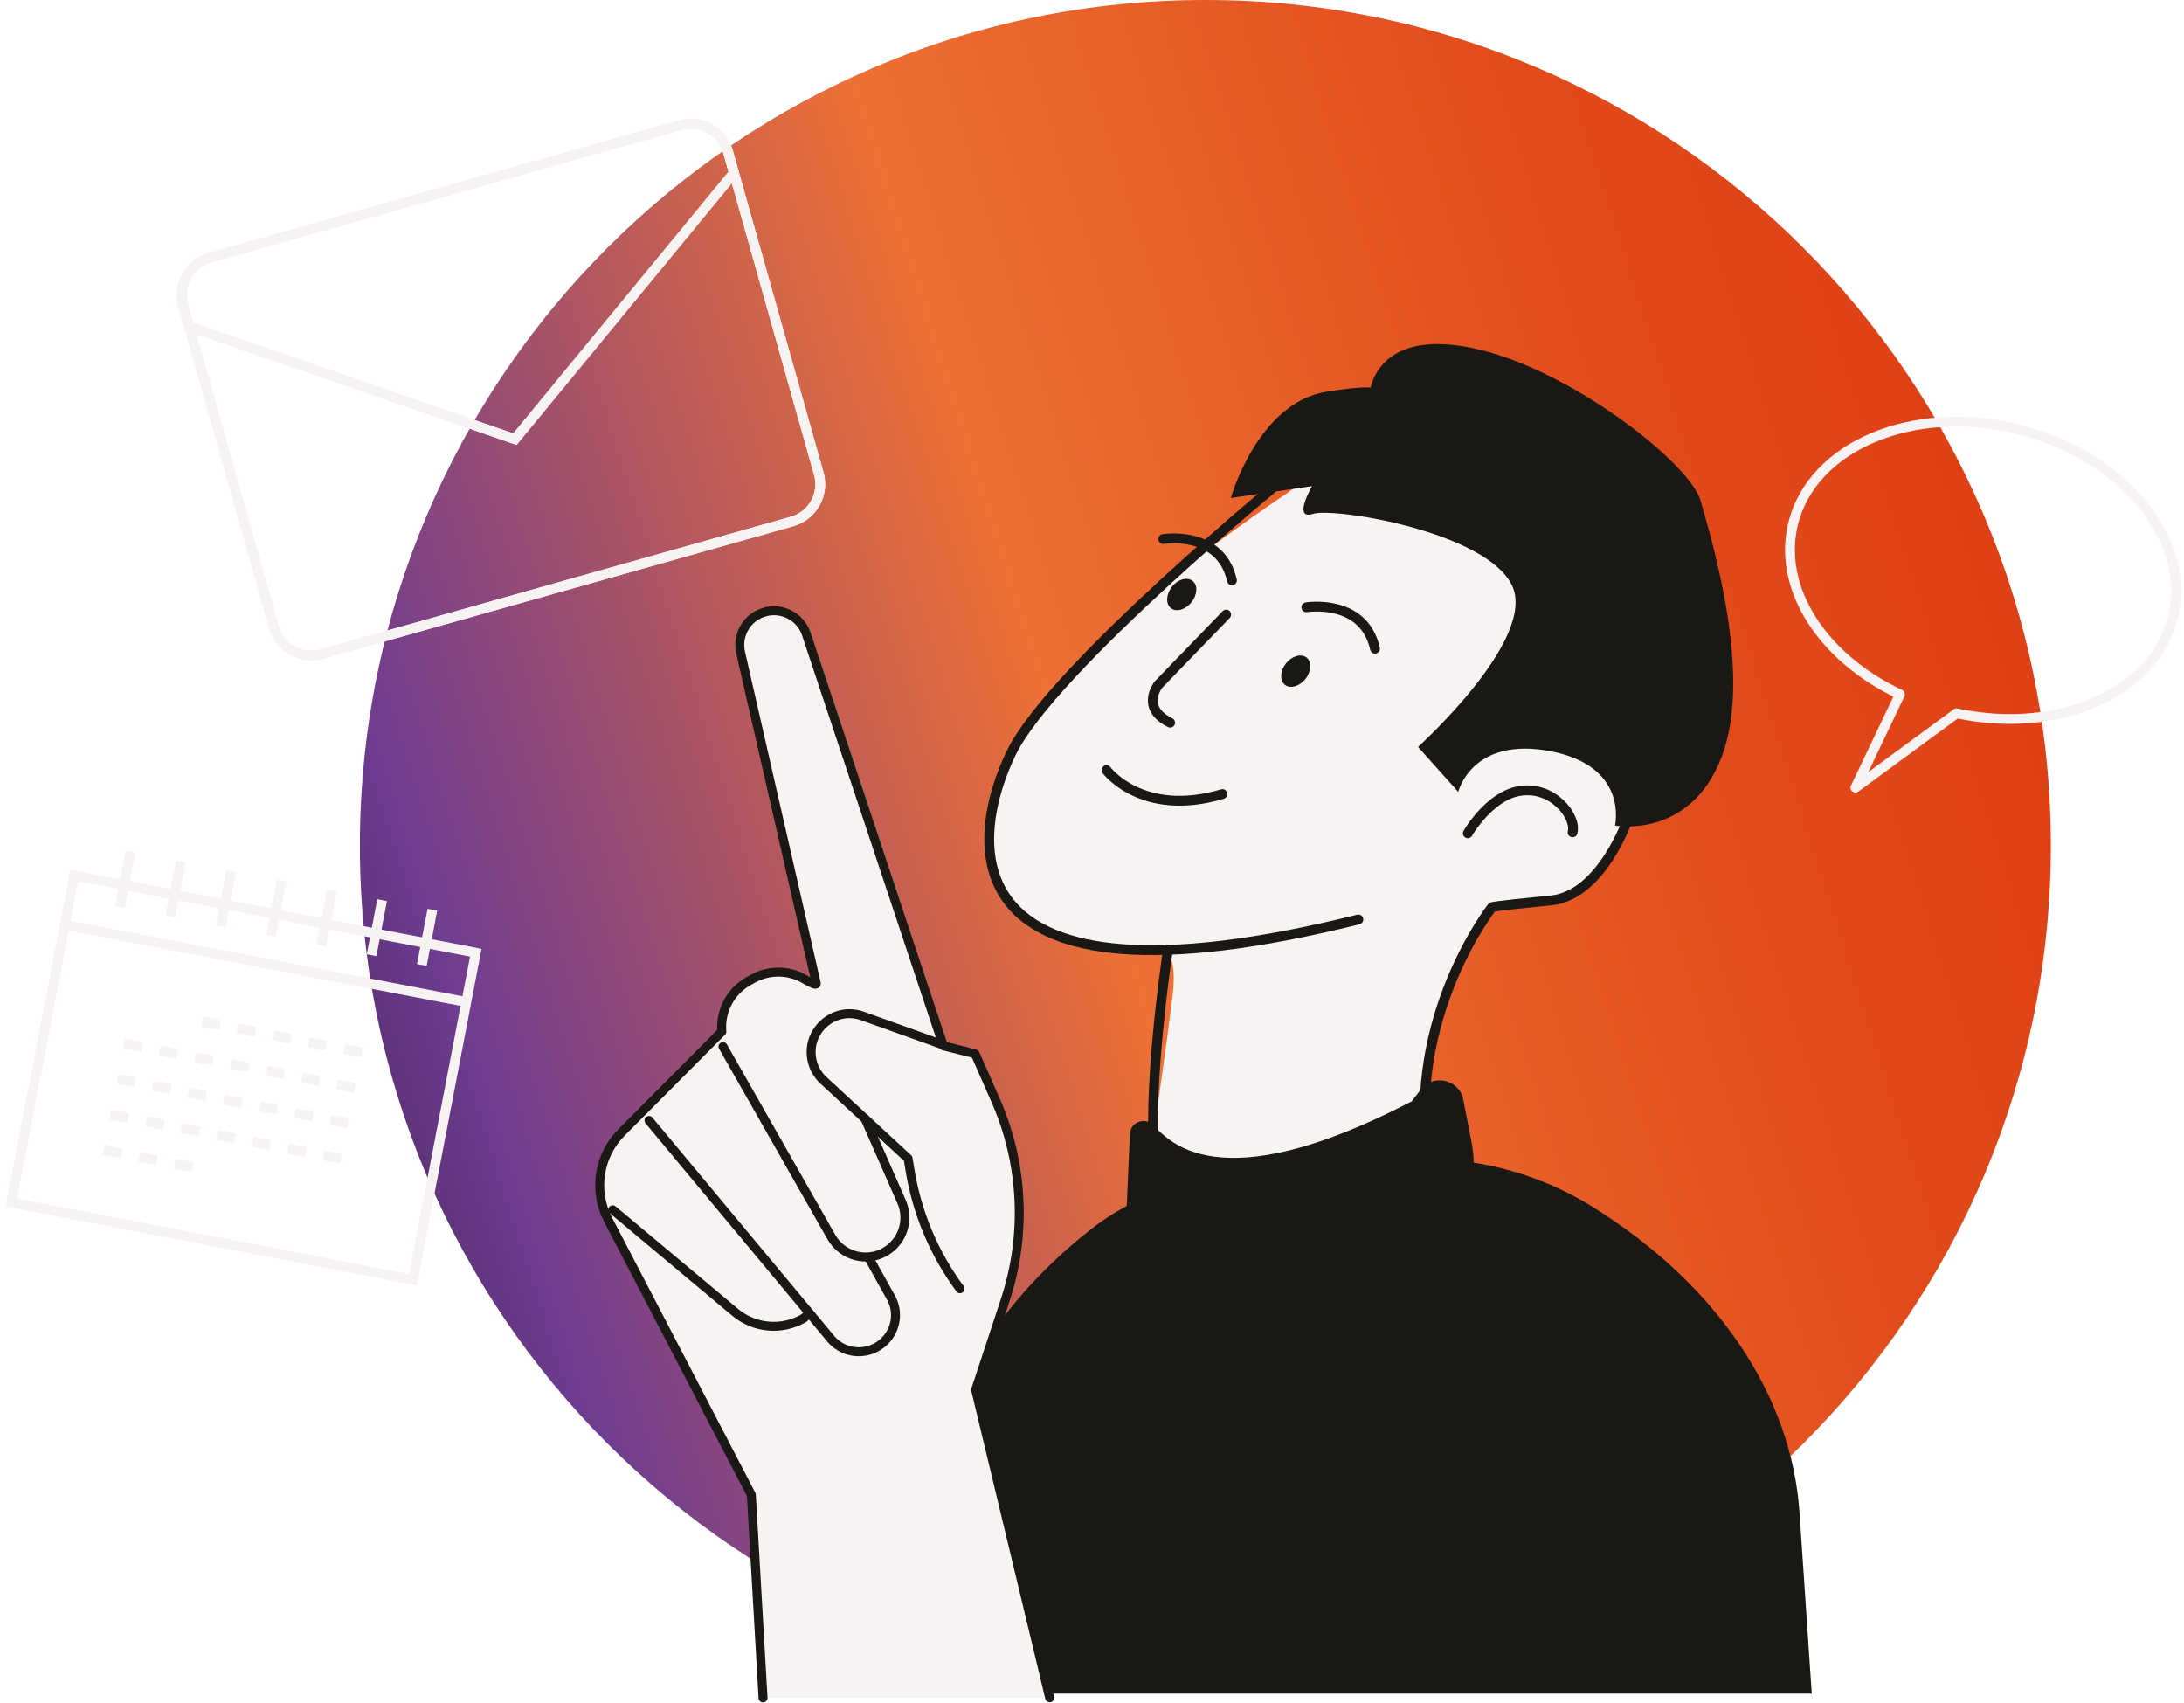<svg width="336" height="262" viewBox="0 0 336 262" fill="none" xmlns="http://www.w3.org/2000/svg">
<g filter="url(#filter0_n_988_666)">
<path d="M185.44 260.149C257.278 260.149 315.515 201.913 315.515 130.075C315.515 58.236 257.278 0 185.44 0C113.602 0 55.365 58.236 55.365 130.075C55.365 201.913 113.602 260.149 185.44 260.149Z" fill="url(#paint0_linear_988_666)"/>
</g>
<path d="M132.402 260.504H278.732L276.855 232.739C275.638 214.508 264.05 197.443 244.856 185.526C236.336 180.252 226.118 177.691 215.798 178.249L194.829 180.125C184.813 180.125 175.076 183.345 167.546 189.304C156.465 198.103 148.63 208.854 144.928 220.593L132.402 260.504Z" fill="#1A1814"/>
<path d="M211.767 66.911C211.767 66.911 172.719 90.517 159.889 108.774C147.059 127.005 147.845 144.703 176.04 146.224C176.04 146.224 181.695 142.751 180.376 153.299C179.007 164.253 177.41 174.902 177.41 174.902C177.41 174.902 176.902 187.149 186.715 189.482C206.214 194.173 224.293 179.973 219.247 179.542C219.247 179.542 217.954 166.129 221.275 157.254C224.597 148.405 229.541 139.53 229.541 139.53L238.644 138.491C238.644 138.491 250.207 136.437 251.753 119.93C253.275 103.398 249.801 67.57 211.767 66.911Z" fill="#F8F3F3"/>
<path d="M183.293 92.648C182.381 93.789 180.961 94.195 180.124 93.535C179.312 92.876 179.389 91.406 180.301 90.239C181.214 89.098 182.634 88.692 183.471 89.352C184.308 90.011 184.231 91.482 183.293 92.648Z" fill="#1A1814"/>
<path d="M200.84 104.438C199.927 105.579 198.507 105.984 197.671 105.325C196.859 104.666 196.935 103.195 197.848 102.029C198.761 100.888 200.181 100.482 201.018 101.141C201.829 101.801 201.753 103.271 200.84 104.438Z" fill="#1A1814"/>
<path d="M200.967 93.409C200.967 93.409 209.791 91.963 211.54 99.773" stroke="#1A1814" stroke-width="1.511" stroke-miterlimit="10" stroke-linecap="round" stroke-linejoin="round"/>
<path d="M178.957 82.912C178.957 82.912 187.781 81.466 189.53 89.276" stroke="#1A1814" stroke-width="1.511" stroke-miterlimit="10" stroke-linecap="round" stroke-linejoin="round"/>
<path d="M197.973 73.225C197.973 73.225 161.917 102.79 155.604 115.747C149.265 128.704 144.802 157.407 208.978 141.432" stroke="#1A1814" stroke-width="1.511" stroke-miterlimit="10" stroke-linecap="round" stroke-linejoin="round"/>
<path d="M188.643 94.525C185.17 98.125 181.696 101.7 178.222 105.301C178.222 105.301 175.357 108.851 180.022 111.158" stroke="#1A1814" stroke-width="1.511" stroke-miterlimit="10" stroke-linecap="round" stroke-linejoin="round"/>
<path d="M170.234 118.46C170.234 118.46 175.711 125.813 188.06 122.137" stroke="#1A1814" stroke-width="1.511" stroke-miterlimit="10" stroke-linecap="round" stroke-linejoin="round"/>
<path d="M218.158 114.885C218.158 114.885 236.642 98.201 232.585 89.985C228.528 81.77 205.302 78.017 202.031 79.031C198.761 80.071 201.854 74.772 201.854 74.772L189.354 76.597C189.354 76.597 193.487 61.891 204.136 60.243C214.786 58.569 210.678 60.598 210.678 60.598C210.678 60.598 211.286 50.481 226.272 53.473C241.232 56.465 260.021 71.222 261.643 77.054C263.266 82.86 269.732 103.728 264.864 116.432C259.995 129.135 248.458 126.98 248.458 126.98C248.458 126.98 250.639 117.851 238.519 115.544C226.399 113.237 224.345 121.807 224.345 121.807L218.158 114.885Z" fill="#1A1814"/>
<path d="M225.814 128.171C225.814 128.171 229.111 122.39 233.827 121.655C238.847 120.844 242.549 125.509 241.941 128.019" stroke="#1A1814" stroke-width="1.511" stroke-miterlimit="10" stroke-linecap="round" stroke-linejoin="round"/>
<path d="M250.563 125.662C250.563 125.662 246.506 137.706 238.645 138.492C229.162 139.43 229.543 139.531 229.543 139.531C229.543 139.531 216.231 156.444 219.755 178.605L219.806 182.636C219.806 182.636 177.208 205.66 177.385 172.443C177.436 160.602 179.693 146.048 179.693 146.048" stroke="#1A1814" stroke-width="1.511" stroke-miterlimit="10" stroke-linecap="round" stroke-linejoin="round"/>
<path d="M177.334 173C176.041 171.783 173.911 172.645 173.835 174.395L172.871 196.125L173.48 197.215C175.812 201.373 179.768 203.96 184.129 204.162L189.606 204.416C198.937 204.822 208.192 201.855 216.027 195.947L220.033 192.778C225.206 188.67 227.64 182.128 226.398 175.738L225.104 169.095C224.496 166.027 220.439 165.114 218.537 167.625L217.193 169.4C186.918 185.146 179.616 175.13 177.334 173Z" fill="#1A1814"/>
<path d="M161.484 261.137L150.099 213.772L154.638 200.004C157.959 189.938 157.452 179.009 153.192 169.298L150.023 162.097L145.129 160.854L124.058 97.541C123.146 94.802 120.204 93.306 117.466 94.194C114.854 95.031 113.333 97.718 113.941 100.381C116.984 113.667 125.402 150.484 125.58 151.245C125.656 151.625 124.819 151.219 123.78 150.611C121.295 149.165 118.252 149.165 115.742 150.585L115.108 150.94C112.369 152.512 110.772 155.53 111.051 158.674L95.609 174.192C92.085 177.741 91.248 183.168 93.555 187.605L115.59 229.924L117.39 261.162" fill="#F8F3F3"/>
<path d="M161.484 261.137L150.099 213.772L154.638 200.004C157.959 189.938 157.452 179.009 153.192 169.298L150.023 162.097L145.129 160.854L124.058 97.541C123.146 94.802 120.204 93.306 117.466 94.194C114.854 95.031 113.333 97.718 113.941 100.381C116.984 113.667 125.402 150.484 125.58 151.245C125.656 151.625 124.819 151.219 123.78 150.611C121.295 149.165 118.252 149.165 115.742 150.585L115.108 150.94C112.369 152.512 110.772 155.53 111.051 158.674L95.609 174.192C92.085 177.741 91.248 183.168 93.555 187.605L115.59 229.924L117.39 261.162" stroke="#1A1814" stroke-width="1.379" stroke-miterlimit="10" stroke-linecap="round" stroke-linejoin="round"/>
<path d="M94.266 186.084L113.105 201.855C116.072 204.34 120.255 204.695 123.602 202.793L124.541 202.007" stroke="#1A1814" stroke-width="1.379" stroke-miterlimit="10" stroke-linecap="round" stroke-linejoin="round"/>
<path d="M99.844 172.341L127.786 205.887C130.119 208.702 134.48 208.575 136.661 205.634C137.954 203.884 138.131 201.577 137.117 199.675L133.643 193.437" stroke="#1A1814" stroke-width="1.379" stroke-miterlimit="10" stroke-linecap="round" stroke-linejoin="round"/>
<path d="M111.229 160.98L127.913 190.291C129.586 193.207 133.314 194.222 136.204 192.523C138.866 190.976 139.931 187.68 138.714 184.865L133.085 172.061" stroke="#1A1814" stroke-width="1.379" stroke-miterlimit="10" stroke-linecap="round" stroke-linejoin="round"/>
<path d="M145.13 160.728L132.528 156.214C128.269 154.82 124.059 158.522 124.896 162.934C125.124 164.176 125.758 165.317 126.696 166.179L139.704 178.198L139.983 179.871C141.048 186.515 143.685 192.803 147.691 198.229" stroke="#1A1814" stroke-width="1.379" stroke-miterlimit="10" stroke-linecap="round" stroke-linejoin="round"/>
<path d="M334.286 94.93C337.227 82.936 326.552 70.005 310.426 66.024C294.299 62.043 278.832 68.559 275.866 80.527C273.406 90.568 280.48 101.243 292.296 106.796L285.45 121.148L301.019 109.712C316.689 113.059 331.421 106.593 334.286 94.93Z" stroke="#F8F3F3" stroke-width="1.511" stroke-miterlimit="10" stroke-linecap="round" stroke-linejoin="round"/>
<path d="M49.476 100.617C46.307 101.504 43.036 99.653 42.148 96.509L28.177 46.964C27.29 43.819 29.115 40.523 32.285 39.636L104.676 19.224C107.846 18.337 111.117 20.162 112.004 23.332L125.975 72.877C126.863 76.021 125.012 79.318 121.867 80.205L49.476 100.617Z" stroke="#F8F3F3" stroke-width="1.511"/>
<path d="M49.476 100.617C46.307 101.504 43.036 99.653 42.148 96.509L28.177 46.964C27.29 43.819 29.115 40.523 32.285 39.636L104.676 19.224C107.846 18.337 111.117 20.162 112.004 23.332L125.975 72.877C126.863 76.021 125.012 79.318 121.867 80.205L49.476 100.617Z" stroke="#F8F3F3" stroke-width="1.511"/>
<path d="M79.219 67.552L112.917 26.577L112.004 23.357C111.117 20.213 107.82 18.362 104.676 19.25L32.285 39.636C29.115 40.523 27.29 43.794 28.177 46.964L29.09 50.184L79.219 67.552Z" stroke="#F8F3F3" stroke-width="1.511"/>
<path d="M29.09 50.209L79.219 67.552L112.942 26.577" stroke="#F8F3F3" stroke-width="1.511"/>
<path d="M73.198 146.54L11.422 134.669L1.757 184.966L63.533 196.837L73.198 146.54Z" stroke="#F8F3F3" stroke-width="1.511"/>
<path d="M9.977 142.258L71.744 154.125" stroke="#F8F3F3" stroke-width="1.511"/>
<path d="M18.445 139.494L20.093 131" stroke="#F8F3F3" stroke-width="1.511"/>
<path d="M26.205 140.964L27.828 132.495" stroke="#F8F3F3" stroke-width="1.511"/>
<path d="M33.938 142.46L35.56 133.992" stroke="#F8F3F3" stroke-width="1.511"/>
<path d="M41.672 143.957L43.32 135.462" stroke="#F8F3F3" stroke-width="1.511"/>
<path d="M49.43 145.427L51.053 136.958" stroke="#F8F3F3" stroke-width="1.511"/>
<path d="M57.164 146.924L58.787 138.455" stroke="#F8F3F3" stroke-width="1.511"/>
<path d="M64.898 148.42L66.521 139.926" stroke="#F8F3F3" stroke-width="1.511"/>
<path d="M31.098 157.143L33.811 157.675" stroke="#F8F3F3" stroke-width="1.511"/>
<path d="M36.549 158.182L39.287 158.715" stroke="#F8F3F3" stroke-width="1.511"/>
<path d="M42.025 159.247L44.739 159.779" stroke="#F8F3F3" stroke-width="1.511"/>
<path d="M47.478 160.286L50.217 160.819" stroke="#F8F3F3" stroke-width="1.511"/>
<path d="M52.955 161.351L55.668 161.858" stroke="#F8F3F3" stroke-width="1.511"/>
<path d="M19.104 160.515L21.842 161.022" stroke="#F8F3F3" stroke-width="1.511"/>
<path d="M24.582 161.555L27.295 162.087" stroke="#F8F3F3" stroke-width="1.511"/>
<path d="M30.033 162.619L32.772 163.127" stroke="#F8F3F3" stroke-width="1.511"/>
<path d="M35.51 163.659L38.223 164.191" stroke="#F8F3F3" stroke-width="1.511"/>
<path d="M40.961 164.699L43.699 165.231" stroke="#F8F3F3" stroke-width="1.511"/>
<path d="M46.438 165.763L49.151 166.296" stroke="#F8F3F3" stroke-width="1.511"/>
<path d="M51.889 166.803L54.627 167.335" stroke="#F8F3F3" stroke-width="1.511"/>
<path d="M18.064 165.967L20.777 166.5" stroke="#F8F3F3" stroke-width="1.511"/>
<path d="M23.516 167.031L26.254 167.538" stroke="#F8F3F3" stroke-width="1.511"/>
<path d="M28.994 168.071L31.707 168.604" stroke="#F8F3F3" stroke-width="1.511"/>
<path d="M34.445 169.135L37.184 169.643" stroke="#F8F3F3" stroke-width="1.511"/>
<path d="M39.922 170.175L42.635 170.708" stroke="#F8F3F3" stroke-width="1.511"/>
<path d="M45.373 171.215L48.111 171.748" stroke="#F8F3F3" stroke-width="1.511"/>
<path d="M50.85 172.28L53.563 172.787" stroke="#F8F3F3" stroke-width="1.511"/>
<path d="M17 171.444L19.738 171.951" stroke="#F8F3F3" stroke-width="1.511"/>
<path d="M22.477 172.482L25.215 173.015" stroke="#F8F3F3" stroke-width="1.511"/>
<path d="M27.93 173.548L30.668 174.055" stroke="#F8F3F3" stroke-width="1.511"/>
<path d="M33.404 174.587L36.143 175.12" stroke="#F8F3F3" stroke-width="1.511"/>
<path d="M38.857 175.626L41.596 176.159" stroke="#F8F3F3" stroke-width="1.511"/>
<path d="M44.334 176.693L47.072 177.225" stroke="#F8F3F3" stroke-width="1.511"/>
<path d="M49.785 177.732L52.524 178.264" stroke="#F8F3F3" stroke-width="1.511"/>
<path d="M15.959 176.895L18.697 177.427" stroke="#F8F3F3" stroke-width="1.511"/>
<path d="M21.412 177.96L24.151 178.467" stroke="#F8F3F3" stroke-width="1.511"/>
<path d="M26.889 178.999L29.627 179.531" stroke="#F8F3F3" stroke-width="1.511"/>
<defs>
<filter id="filter0_n_988_666" x="55.365" y="0" width="260.15" height="260.149" filterUnits="userSpaceOnUse" color-interpolation-filters="sRGB">
<feFlood flood-opacity="0" result="BackgroundImageFix"/>
<feBlend mode="normal" in="SourceGraphic" in2="BackgroundImageFix" result="shape"/>
<feTurbulence type="fractalNoise" baseFrequency="1.667 1.667" stitchTiles="stitch" numOctaves="3" result="noise" seed="9931" />
<feColorMatrix in="noise" type="luminanceToAlpha" result="alphaNoise" />
<feComponentTransfer in="alphaNoise" result="coloredNoise1">
<feFuncA type="discrete" tableValues="1 1 1 1 1 1 1 1 1 1 1 1 1 1 1 1 1 1 1 1 1 1 1 1 1 1 1 1 1 1 1 1 1 1 1 1 1 1 1 1 1 1 1 1 1 1 1 1 1 1 1 0 0 0 0 0 0 0 0 0 0 0 0 0 0 0 0 0 0 0 0 0 0 0 0 0 0 0 0 0 0 0 0 0 0 0 0 0 0 0 0 0 0 0 0 0 0 0 0 0 "/>
</feComponentTransfer>
<feComposite operator="in" in2="shape" in="coloredNoise1" result="noise1Clipped" />
<feFlood flood-color="rgba(0, 0, 0, 0.25)" result="color1Flood" />
<feComposite operator="in" in2="noise1Clipped" in="color1Flood" result="color1" />
<feMerge result="effect1_noise_988_666">
<feMergeNode in="shape" />
<feMergeNode in="color1" />
</feMerge>
</filter>
<linearGradient id="paint0_linear_988_666" x1="55.365" y1="260.149" x2="366.663" y2="161.653" gradientUnits="userSpaceOnUse">
<stop stop-color="#371E48"/>
<stop offset="0.141" stop-color="#6F3C90"/>
<stop offset="0.449" stop-color="#ED7035"/>
<stop offset="0.75" stop-color="#E14B1B"/>
<stop offset="1" stop-color="#DE3914"/>
</linearGradient>
</defs>
</svg>
